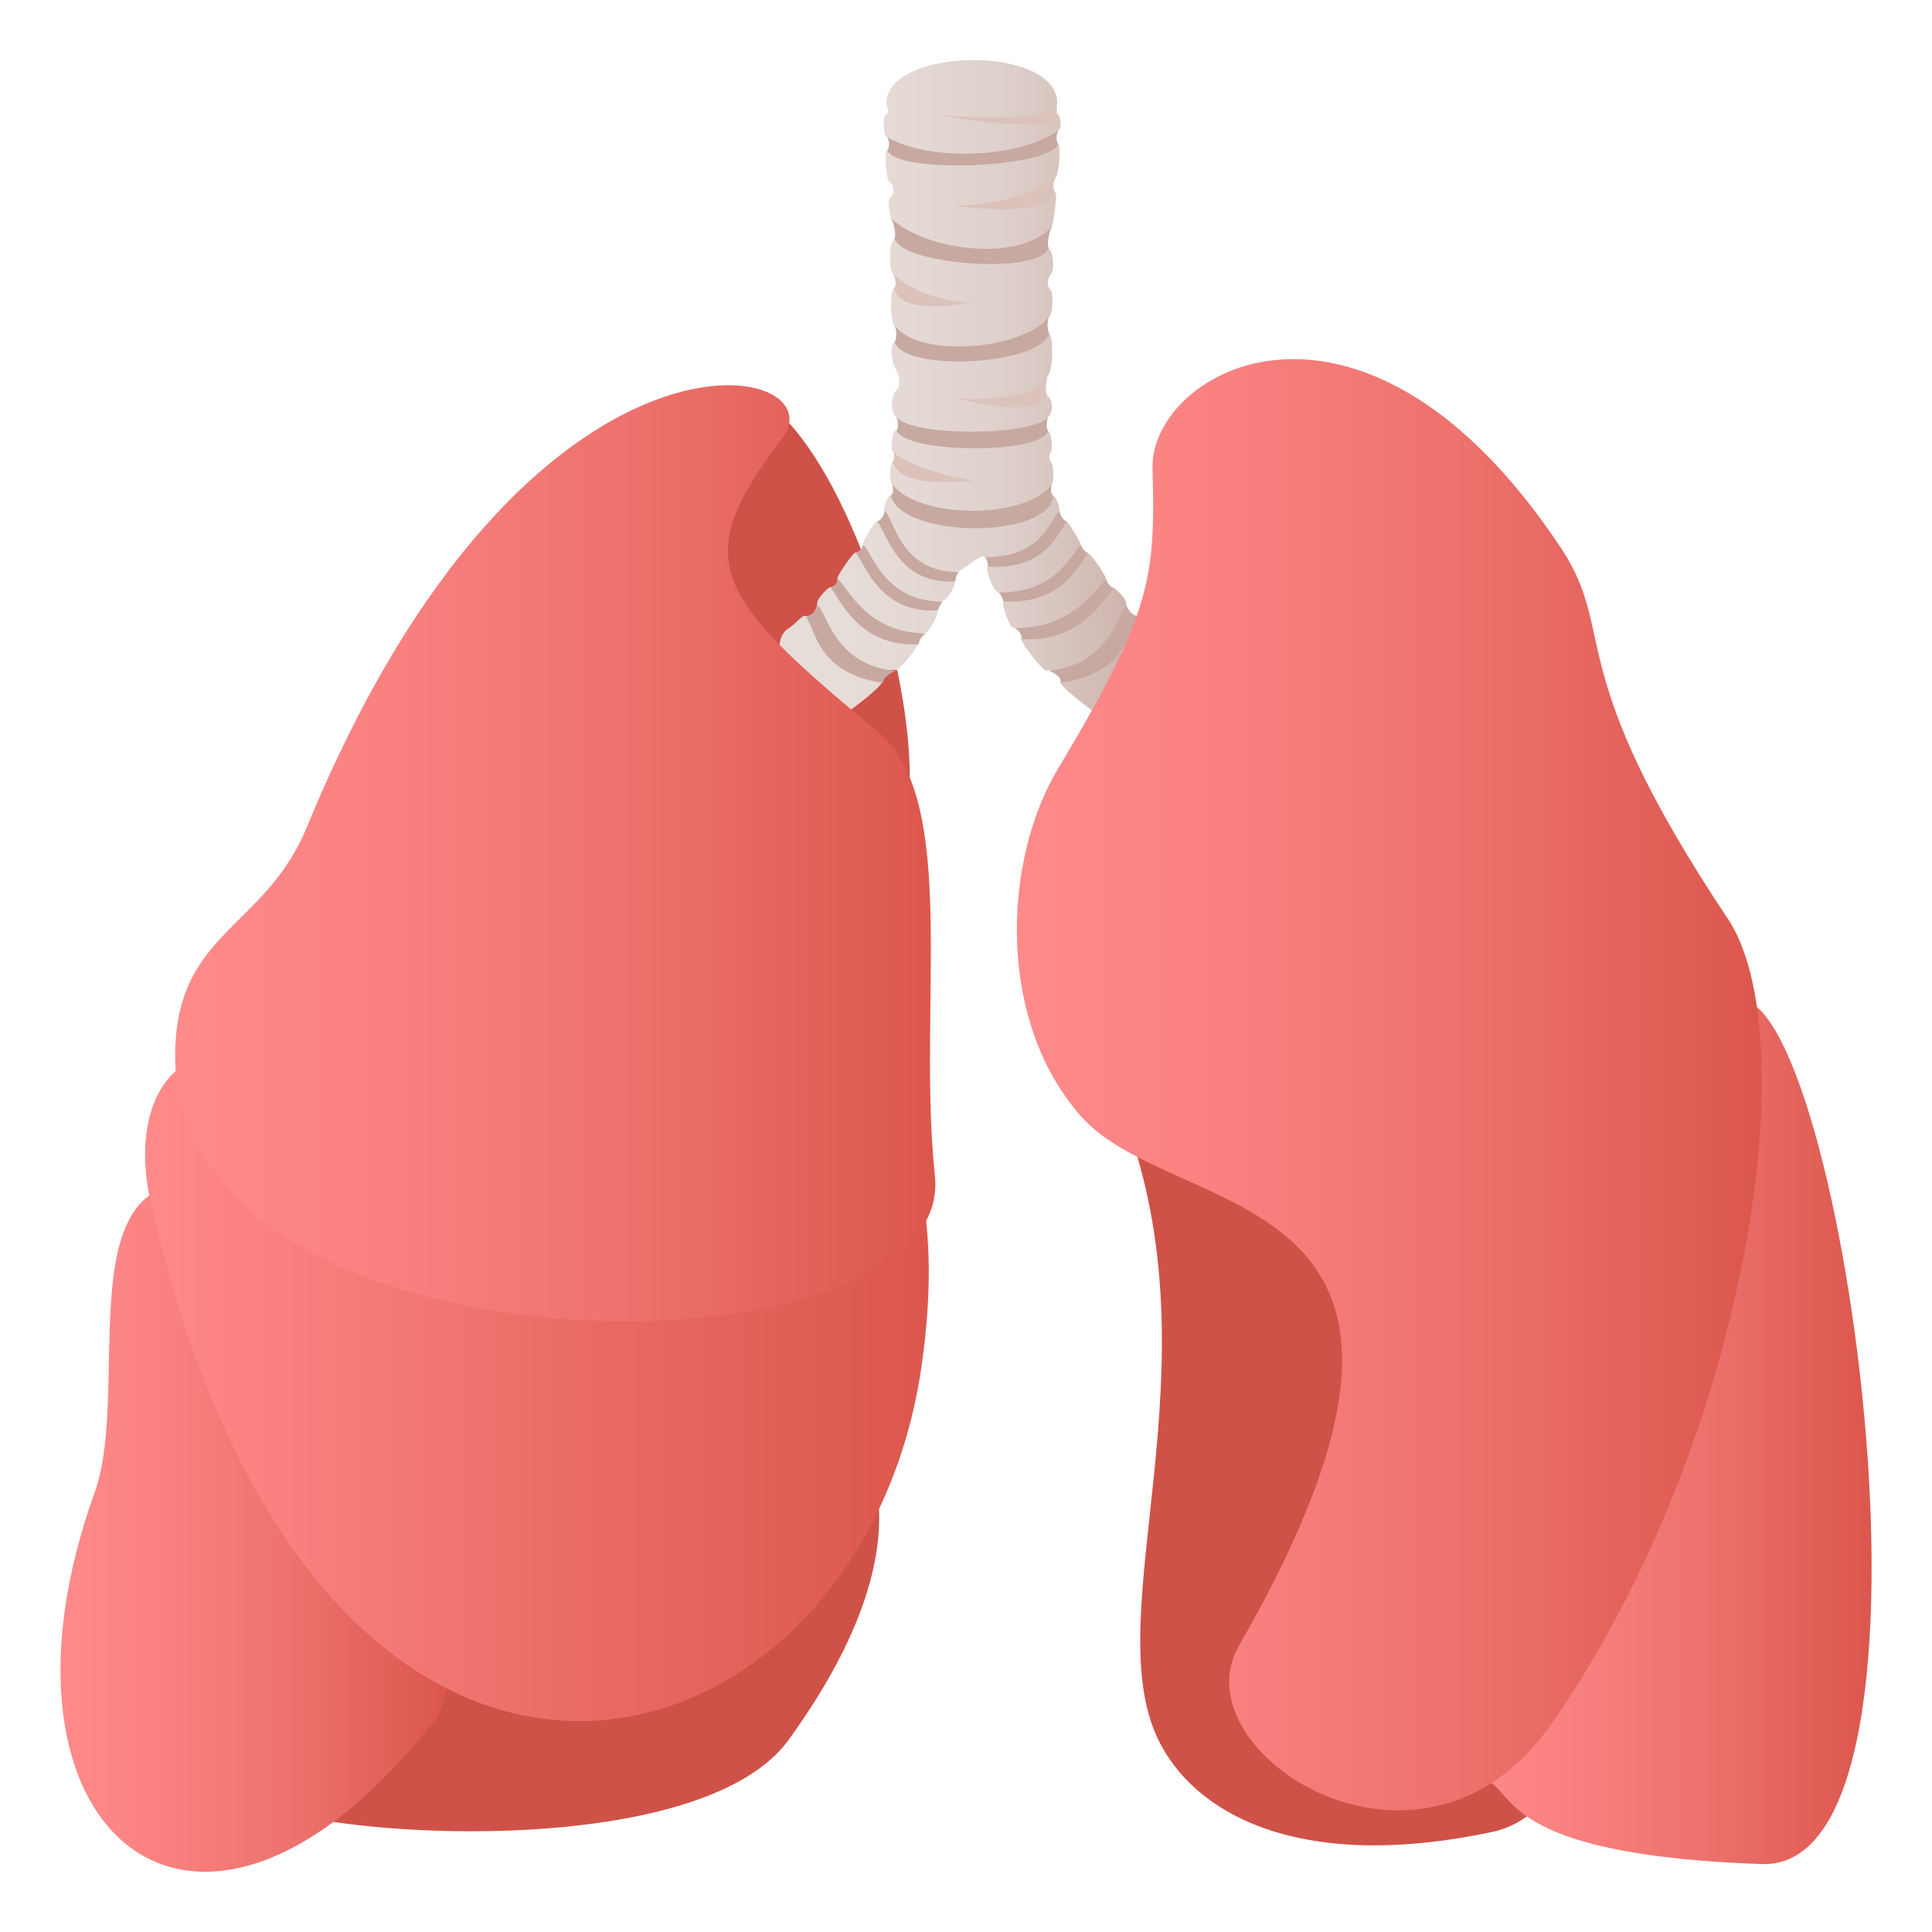 <?xml version="1.0" encoding="utf-8"?>
<!-- Generator: Adobe Illustrator 24.1.2, SVG Export Plug-In . SVG Version: 6.00 Build 0)  -->
<svg version="1.1" id="Layer_1" xmlns="http://www.w3.org/2000/svg" xmlns:xlink="http://www.w3.org/1999/xlink" x="0px" y="0px"
	 width="64px" height="64px" viewBox="0 0 64 64" style="enable-background:new 0 0 64 64;" xml:space="preserve">
<path fill="#CF5248" d="M25.43,13.37c-11.67,6.34,2.27,20.32,4.71,12.42C30.14,21.55,27.84,15.1,25.43,13.37z"/>
<linearGradient id="SVGID_1_" gradientUnits="userSpaceOnUse" x1="25.831" y1="13.042" x2="38.573" y2="13.042">
	<stop  offset="0.151" style="stop-color:#E6DCD8"/>
	<stop  offset="0.385" style="stop-color:#E4D8D4"/>
	<stop  offset="0.61" style="stop-color:#DDCEC9"/>
	<stop  offset="0.831" style="stop-color:#D2BCB5"/>
	<stop  offset="1" style="stop-color:#C7A9A1"/>
</linearGradient>
<path fill="url(#SVGID_1_)" d="M38.25,20.83c-0.21-0.13-0.44-0.44-0.55-0.41c-0.2,0.05-0.4-0.22-0.39-0.42c0.01-0.16-0.37-0.53-0.44-0.53
	c-0.13,0.01-0.27-0.18-0.23-0.29c0.02-0.07-0.51-0.86-0.61-0.86c-0.13-0.01-0.24-0.17-0.23-0.27c0.01-0.08-0.41-0.76-0.47-0.77
	c-0.16-0.03-0.25-0.23-0.24-0.36c0.02-0.16-0.11-0.47-0.2-0.49c-0.13-0.04-0.12-0.3-0.03-0.43c0.04-0.06,0.06-0.55-0.04-0.68
	c-0.07-0.09-0.08-0.27-0.02-0.33c0.1-0.09,0.02-0.65-0.07-0.7c-0.18-0.1-0.13-0.36-0.02-0.46c0.21-0.21,0.15-0.56,0.01-0.7
	c-0.18-0.17-0.09-0.56,0-0.69c0.2-0.32,0.15-1.31,0.04-1.4c-0.17-0.13-0.1-0.41,0.02-0.58c0.1-0.15,0.12-0.76,0.01-0.87
	c-0.13-0.13-0.09-0.38,0.03-0.52c0.11-0.13,0.07-0.64-0.02-0.76c-0.17-0.22-0.11-0.56,0.04-0.79c0.02-0.03,0.22-1.08,0.11-1.15
	c-0.14-0.09-0.15-0.39,0.02-0.49c0.11-0.07,0.18-1.06,0.08-1.12c-0.14-0.09-0.14-0.35,0.01-0.44c0.12-0.07,0.09-0.49-0.04-0.54
	c-0.13-0.05,0-0.24,0-0.36c0.02-1.93-5.63-1.88-5.66,0c0,0.12,0.14,0.31,0,0.36c-0.13,0.05-0.1,0.69,0.01,0.75
	c0.15,0.08,0.15,0.35,0.01,0.44c-0.1,0.06-0.02,1.01,0.09,1.07c0.17,0.11,0.17,0.4,0.02,0.49c-0.11,0.07,0,0.67,0.02,0.71
	c0.15,0.23,0.21,0.56,0.04,0.79c-0.09,0.12-0.09,0.9,0.02,1.03c0.11,0.14,0.16,0.39,0.02,0.52c-0.11,0.11-0.09,1.02,0.01,1.17
	c0.11,0.17,0.18,0.45,0.02,0.58c-0.12,0.09-0.13,0.61,0.07,0.92c0.08,0.13,0.18,0.52,0,0.69c-0.14,0.13-0.23,0.65-0.02,0.87
	c0.11,0.11,0.16,0.36-0.02,0.46c-0.09,0.05-0.17,0.61-0.07,0.7c0.06,0.06,0.05,0.24-0.02,0.33c-0.1,0.13-0.08,0.62-0.04,0.68
	c0.09,0.13,0.1,0.39-0.03,0.43c-0.09,0.03-0.22,0.34-0.2,0.49c0.01,0.12-0.08,0.33-0.24,0.36c-0.07,0.01-0.48,0.69-0.47,0.77
	c0.01,0.1-0.1,0.27-0.23,0.27c-0.1,0-0.63,0.79-0.61,0.86c0.04,0.11-0.1,0.3-0.23,0.29c-0.07-0.01-0.44,0.37-0.44,0.53
	c0.01,0.2-0.18,0.47-0.39,0.42c-0.11-0.03-0.34,0.28-0.55,0.41c-0.89,0.52,0.3,3.02,1.06,3.25c0.28,0.08,2.07-1.33,2.03-1.47
	c-0.05-0.2,0.23-0.45,0.45-0.39c0.12,0.03,0.77-0.8,0.74-0.89c-0.05-0.13,0.11-0.36,0.26-0.36c0.11,0,0.43-0.6,0.38-0.75
	c-0.03-0.08,0.12-0.28,0.2-0.31c0.13-0.04,0.44-0.51,0.37-0.65c-0.05-0.1,0.01-0.29,0.14-0.32c0.12-0.03,0.7-0.52,0.81-0.49
	c0.13,0.03,0.19,0.21,0.14,0.32c-0.07,0.14,0.19,0.8,0.32,0.85c0.08,0.03,0.22,0.23,0.2,0.31c-0.05,0.15,0.22,0.88,0.33,0.88
	c0.16,0,0.32,0.23,0.26,0.36c-0.04,0.09,0.73,1.1,0.85,1.06c0.22-0.06,0.5,0.19,0.45,0.39c-0.03,0.14,1.75,1.55,2.03,1.47
	C37.95,23.85,39.15,21.36,38.25,20.83z"/>
<path fill="#DBC2BA" d="M31.12,3.82c0,0,3.68,0.68,3.91-0.03c-0.05-0.08-0.01-0.29-0.01-0.29C34.74,4.1,31.12,3.82,31.12,3.82z"/>
<path fill="#DBC2BA" d="M32.23,15.92c0,0-1.89-0.3-2.63-0.93c0,0,0.06,0.19-0.02,0.33C29.86,16.25,32.23,15.92,32.23,15.92z"/>
<path fill="#C7A9A1" d="M29.31,16.92c0,0-0.03,0.25-0.24,0.36c0.31,0.41,0.7,2.1,2.58,1.98c0-0.19,0.11-0.31,0.11-0.31
	C29.82,18.96,29.62,17.18,29.31,16.92z"/>
<path fill="#C7A9A1" d="M28.59,18.05c0,0-0.02,0.17-0.23,0.27c0.31,0.41,0.82,2.02,2.71,1.9c0.06-0.19,0.16-0.29,0.16-0.29
	C29.29,19.93,28.91,18.31,28.59,18.05z"/>
<path fill="#C7A9A1" d="M27.76,19.19c0,0-0.02,0.18-0.23,0.29c0.31,0.42,0.99,1.98,2.91,1.86c0.01-0.24,0.24-0.36,0.24-0.36
	C28.71,20.98,28.08,19.45,27.76,19.19z"/>
<path fill="#C7A9A1" d="M27.09,20.06c0,0-0.08,0.31-0.39,0.37c0.31,0.43,0.4,1.89,2.55,2.19c0.01-0.24,0.41-0.39,0.41-0.39
	C27.63,22,27.41,20.33,27.09,20.06z"/>
<path fill="#C7A9A1" d="M29.39,4.54c0,0,0.13,0.24,0.01,0.44c0.29,0.79,5.41,0.59,5.65-0.22c-0.12-0.2,0.01-0.44,0.01-0.44
	C33.72,5.28,30.69,5.33,29.39,4.54z"/>
<path fill="#DBC2BA" d="M31.68,6.82c0,0,2.97,0.45,3.27-0.45c-0.13-0.22,0.02-0.49,0.02-0.49C33.73,6.8,31.68,6.82,31.68,6.82z"/>
<path fill="#C7A9A1" d="M29.54,7.25c0,0,0.17,0.44,0.1,0.68c0.34,0.87,4.89,1.17,5.09,0.27c-0.07-0.24,0.1-0.68,0.1-0.68
	C33.7,8.73,30.63,8.27,29.54,7.25z"/>
<path fill="#DBC2BA" d="M29.61,9.09c0,0,0.11,0.28,0.02,0.49c0.23,0.94,2.56,0.43,2.56,0.43S30.64,10.04,29.61,9.09z"/>
<path fill="#C7A9A1" d="M29.65,10.79c0,0,0.1,0.34-0.01,0.54c0.33,1.02,4.88,0.76,5.11-0.3c-0.1-0.21-0.01-0.54-0.01-0.54
	C33.95,11.58,30.44,11.89,29.65,10.79z"/>
<path fill="#DBC2BA" d="M31.76,13.21c0,0,2.67,0.72,2.92-0.13c-0.08-0.14,0.01-0.6,0.01-0.6C34.38,13.33,31.76,13.21,31.76,13.21z"/>
<path fill="#C7A9A1" d="M29.7,13.82c0,0,0.11,0.27,0,0.45c0.38,0.77,4.81,0.78,5.02,0c-0.11-0.18,0-0.45,0-0.45
	C34.22,14.45,30.22,14.47,29.7,13.82z"/>
<path fill="#C7A9A1" d="M34.89,16.43c-0.14-0.14-0.04-0.41-0.04-0.41c-0.78,1.2-4.46,1.2-5.3,0c0,0,0.1,0.27-0.04,0.41
	C29.92,17.85,34.74,17.86,34.89,16.43z"/>
<path fill="#C7A9A1" d="M35.34,17.28c-0.21-0.1-0.24-0.36-0.24-0.36c-0.32,0.26-0.53,1.54-2.47,1.54c0,0,0.1,0.12,0.11,0.31
	C34.61,18.88,35.03,17.69,35.34,17.28z"/>
<path fill="#C7A9A1" d="M36.04,18.32c-0.21-0.11-0.23-0.27-0.23-0.27c-0.32,0.26-0.77,1.58-2.72,1.58c0,0,0.1,0.1,0.16,0.29
	C35.15,20.04,35.73,18.74,36.04,18.32z"/>
<path fill="#C7A9A1" d="M36.88,19.48c-0.21-0.11-0.23-0.29-0.23-0.29c-0.32,0.27-1.07,1.62-3.03,1.62c0,0,0.23,0.12,0.24,0.36
	C35.76,21.28,36.57,19.9,36.88,19.48z"/>
<path fill="#C7A9A1" d="M37.32,20.06C37,20.33,36.78,22,34.75,22.22c0,0,0.4,0.15,0.41,0.39c2.15-0.29,2.24-1.76,2.55-2.19
	C37.4,20.36,37.32,20.06,37.32,20.06z"/>
<path fill="#CF5248" d="M8.12,59.29c-0.17,1.39,14.75,2.82,18-1.65C38.1,41.13,10.55,39.25,8.12,59.29z"/>
<linearGradient id="SVGID_2_" gradientUnits="userSpaceOnUse" x1="-562" y1="249.256" x2="-549.197" y2="249.256" gradientTransform="matrix(1 0 0 -1 564 300)">
	<stop  offset="0" style="stop-color:#FF8A8A"/>
	<stop  offset="0.237" style="stop-color:#FA8382"/>
	<stop  offset="0.607" style="stop-color:#ED716C"/>
	<stop  offset="1" style="stop-color:#DB574D"/>
</linearGradient>
<path fill="url(#SVGID_2_)" d="M5.12,39.49c-2.34,1.34-0.95,7.07-1.98,9.94c-4.02,11.12,3.31,17.67,11.25,7.57C17,53.66,6.48,39.7,5.12,39.49z
	"/>
<linearGradient id="SVGID_3_" gradientUnits="userSpaceOnUse" x1="-559.198" y1="255.236" x2="-533.237" y2="255.236" gradientTransform="matrix(1 0 0 -1 564 300)">
	<stop  offset="0" style="stop-color:#FF8A8A"/>
	<stop  offset="0.578" style="stop-color:#E96A64"/>
	<stop  offset="1" style="stop-color:#DB574D"/>
</linearGradient>
<path fill="url(#SVGID_3_)" d="M6.11,35.26c-1.22,0.78-1.55,2.63-1.13,4.5C10.5,64.3,28.5,59.4,30.53,45.24C33.51,24.42,7.47,35.47,6.11,35.26
	z"/>
<linearGradient id="SVGID_4_" gradientUnits="userSpaceOnUse" x1="-558.203" y1="271.733" x2="-533.02" y2="271.733" gradientTransform="matrix(1 0 0 -1 564 300)">
	<stop  offset="0" style="stop-color:#FF8A8A"/>
	<stop  offset="0.237" style="stop-color:#FA8382"/>
	<stop  offset="0.607" style="stop-color:#ED716C"/>
	<stop  offset="1" style="stop-color:#DB574D"/>
</linearGradient>
<path fill="url(#SVGID_4_)" d="M10.17,27.39c-1.33,3.23-4.04,3.45-4.34,6.94c-1,11.67,25.88,11.68,25.14,4.62c-0.59-5.58,0.83-12.45-1.88-14.7
	c-5.42-4.49-6.3-5.66-3.18-9.73C27.88,11.95,17.47,9.62,10.17,27.39z"/>
<path fill="#CF5248" d="M37.22,36.96c15.3-0.09,18.95,22.31,12.19,23.73c-6.56,1.38-9.92-0.72-11.05-3.08
	C36.35,53.42,40.4,45.31,37.22,36.96z"/>
<linearGradient id="SVGID_5_" gradientUnits="userSpaceOnUse" x1="-515.856" y1="252.576" x2="-502" y2="252.576" gradientTransform="matrix(1 0 0 -1 564 300)">
	<stop  offset="0" style="stop-color:#FF8A8A"/>
	<stop  offset="0.237" style="stop-color:#FA8382"/>
	<stop  offset="0.607" style="stop-color:#ED716C"/>
	<stop  offset="1" style="stop-color:#DB574D"/>
</linearGradient>
<path fill="url(#SVGID_5_)" d="M57.33,33.17c3.53-1.71,7.93,28.82,1.03,28.58c-10.22-0.36-7.69-3.25-9.83-2.75
	C47.39,54.49,48.32,37.54,57.33,33.17z"/>
<linearGradient id="SVGID_6_" gradientUnits="userSpaceOnUse" x1="-530.317" y1="264.068" x2="-505.64" y2="264.068" gradientTransform="matrix(1 0 0 -1 564 300)">
	<stop  offset="0" style="stop-color:#FF8A8A"/>
	<stop  offset="0.237" style="stop-color:#FA8382"/>
	<stop  offset="0.607" style="stop-color:#ED716C"/>
	<stop  offset="1" style="stop-color:#DB574D"/>
</linearGradient>
<path fill="url(#SVGID_6_)" d="M51.7,18.14c1.93,2.9-0.05,3.92,5.54,12.3c2.61,3.92,0.67,17.3-5.85,26.67c-4.31,6.19-12.36,0.92-10.36-2.57
	c8.93-15.54-2.05-13.97-5.22-17.56c-2.82-3.2-2.58-8.48-0.76-11.52c3.13-5.21,3.22-6.35,3.13-9.94
	C38.09,12.27,45.14,8.27,51.7,18.14z"/>
</svg>
